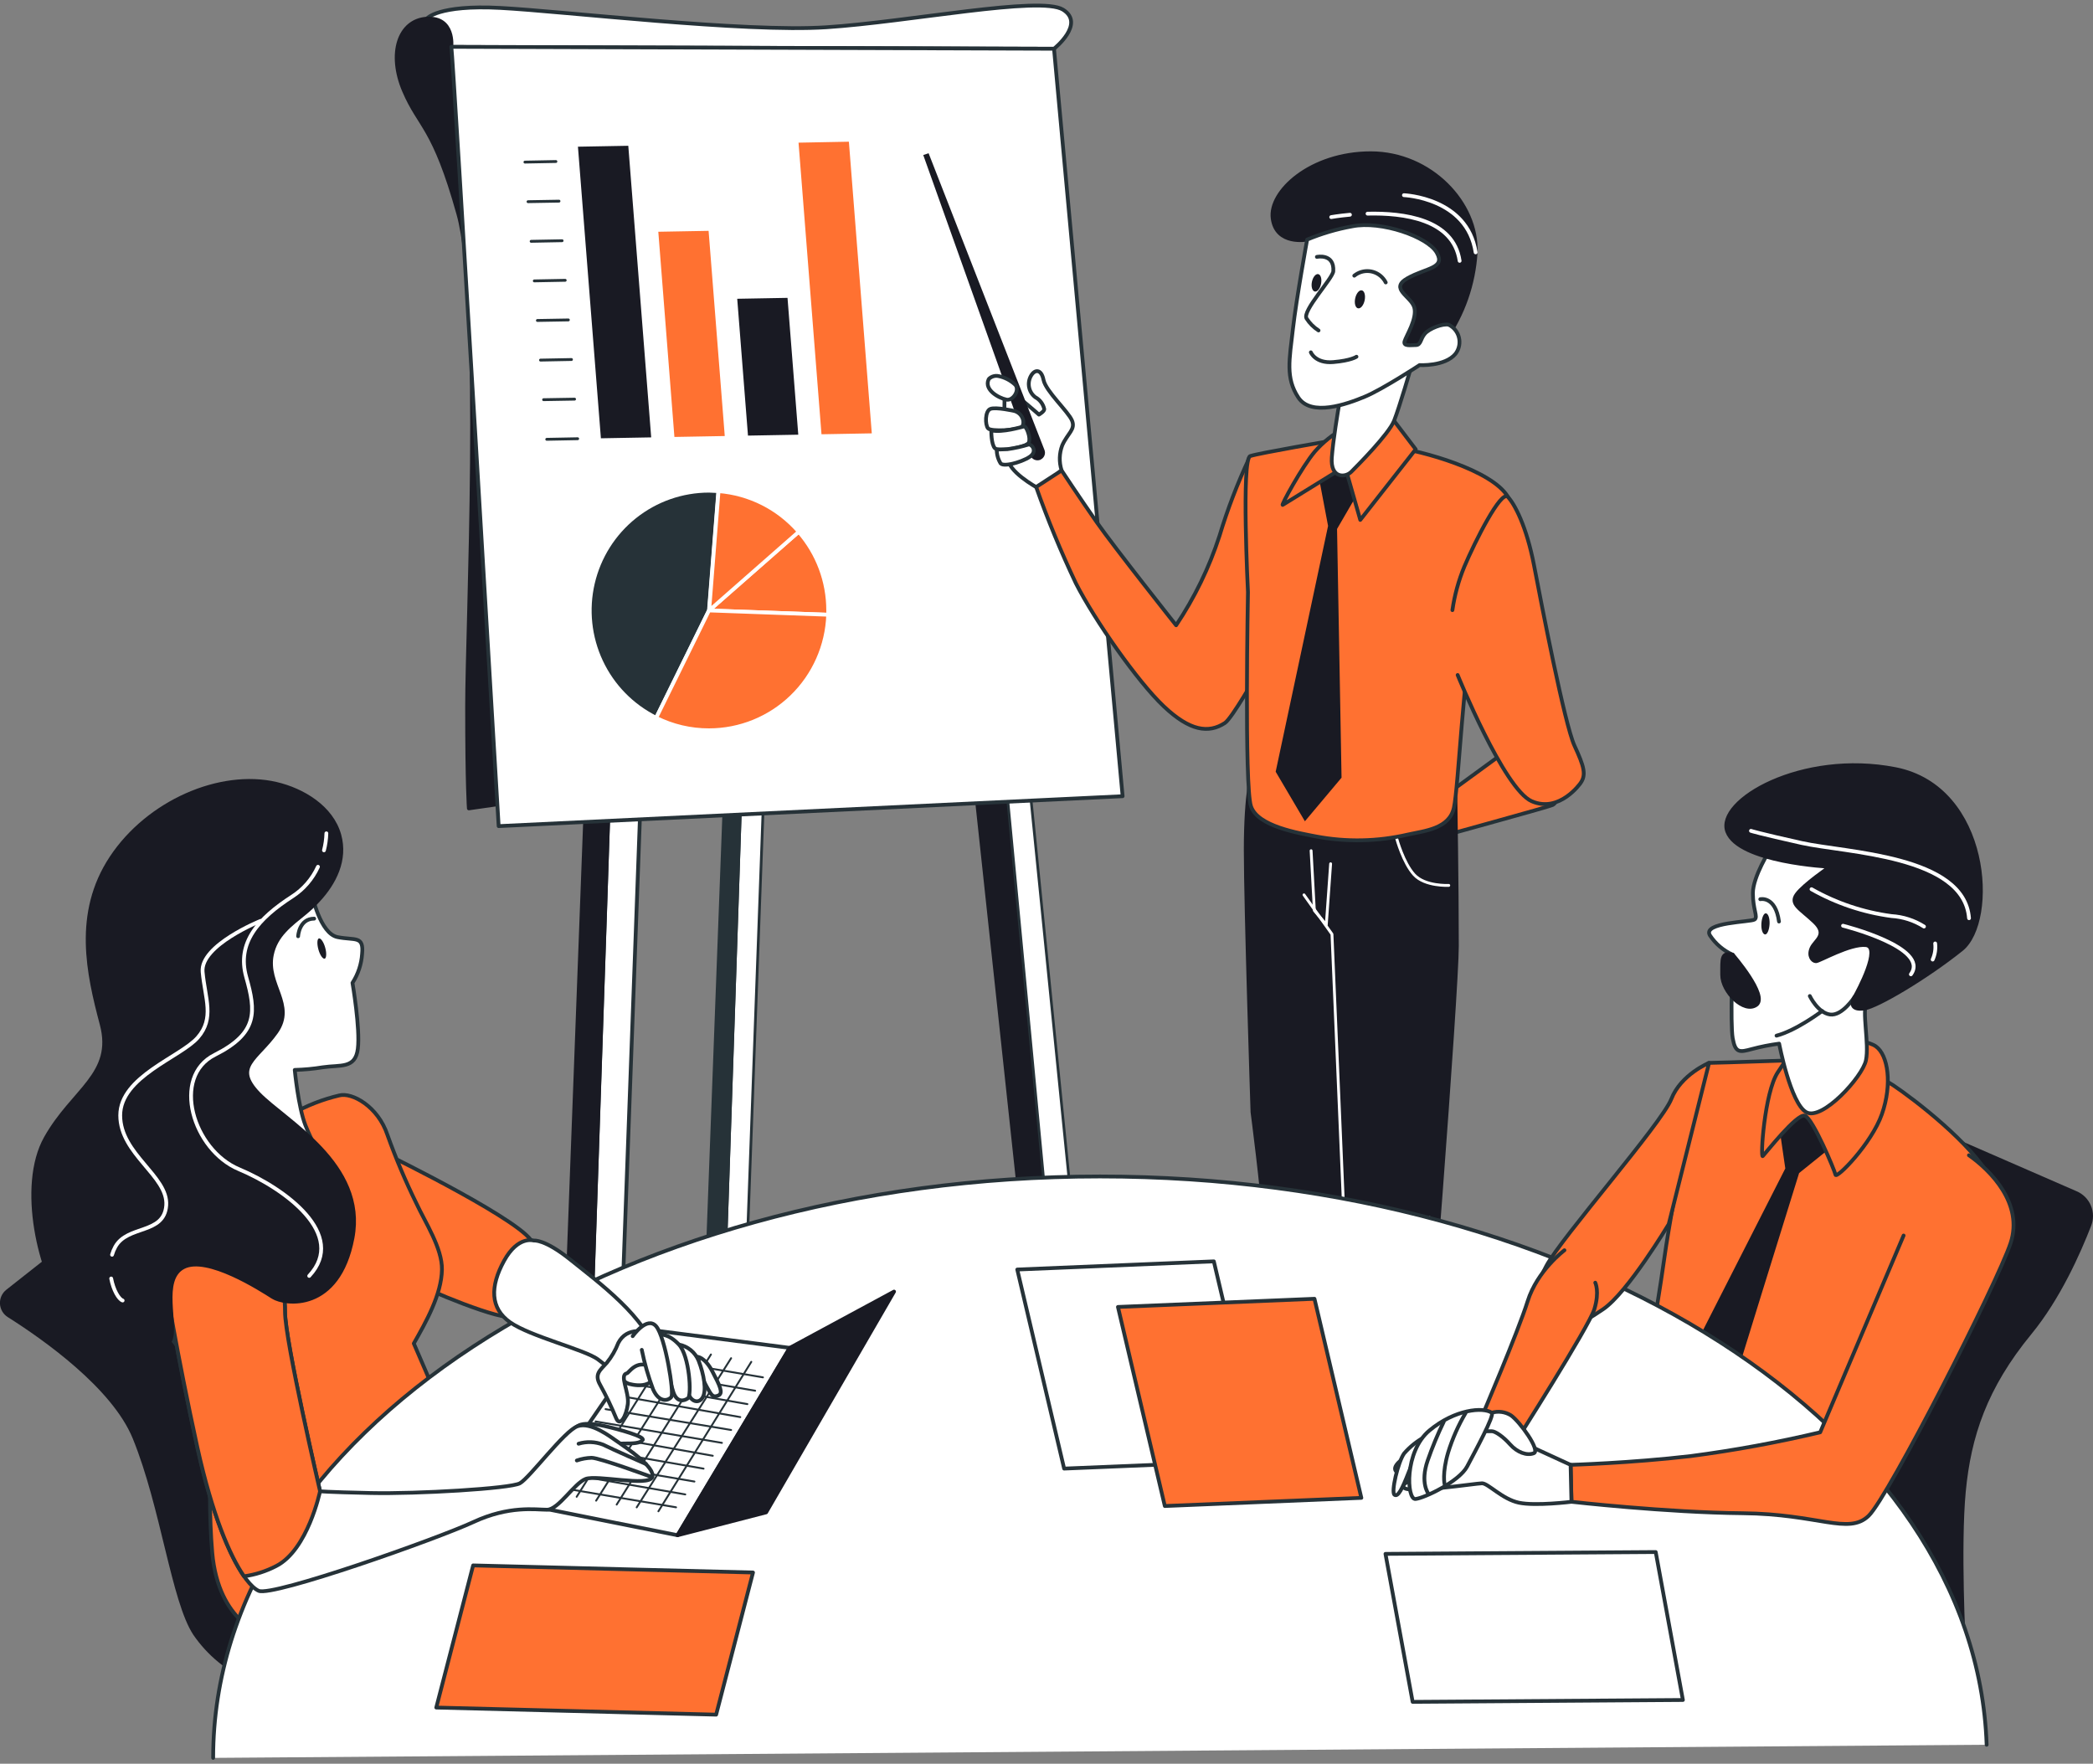 <svg width="553" height="466" viewBox="0 0 553 466" fill="none" xmlns="http://www.w3.org/2000/svg">
<rect x="0" y="0" width="553" height="466" fill="#808080" stroke="none"/>
<g clip-path="url(#clip0_1162_20922)">
<path d="M112.766 4.934C112.766 4.934 115.593 1.216 132.217 2.096C148.842 2.976 196.58 8.622 218.35 7.204C240.12 5.785 274.895 -1.167 280.861 2.55C286.827 6.267 278.486 12.879 278.486 12.879L119.254 12.411L112.766 4.934Z" fill="white" stroke="#263238" stroke-linecap="round" stroke-linejoin="round"/>
<path d="M119.254 12.368C119.254 12.368 120.159 4.465 112.766 4.934C105.373 5.402 102.574 14.227 106.744 23.988C110.914 33.75 114.618 33.282 121.106 56.522C127.595 79.763 123.411 165.347 123.411 186.629C123.411 207.912 123.877 213.587 123.877 213.587L140.091 211.26C140.091 211.26 136.84 65.816 132.217 42.575C127.595 19.335 119.254 12.368 119.254 12.368Z" fill="#191A23" stroke="#191A23" stroke-linecap="round" stroke-linejoin="round"/>
<path d="M160.971 207.727C160.971 209.586 154.044 413.954 154.044 413.954L161.904 412.535L169.269 210.848L160.971 207.727Z" fill="white" stroke="#263238" stroke-linecap="round" stroke-linejoin="round"/>
<path d="M154.044 413.954L160.928 209.43L154.906 208.507L147.301 410.62L154.044 413.954Z" fill="#191A23" stroke="#191A23" stroke-linecap="round" stroke-linejoin="round"/>
<path d="M264.633 194.007C264.774 195.851 283.985 398.319 283.985 398.319L277.85 394.999L256.646 197.682L264.633 194.007Z" fill="#191A23" stroke="#191A23" stroke-linecap="round" stroke-linejoin="round"/>
<path d="M283.957 398.333L264.774 195.696L270.711 194.333L291.025 396.914L283.957 398.333Z" fill="white" stroke="#263238" stroke-width="0.71" stroke-linecap="round" stroke-linejoin="round"/>
<path d="M196.128 198.746C196.128 200.066 191.208 345.354 191.208 345.354L196.863 344.332L202.094 200.945L196.128 198.746Z" fill="white" stroke="#263238" stroke-width="0.71" stroke-linecap="round" stroke-linejoin="round"/>
<path d="M191.208 345.354L196.099 199.952L191.816 199.299L186.416 342.984L191.208 345.354Z" fill="#263238" stroke="#263238" stroke-width="0.71" stroke-linecap="round" stroke-linejoin="round"/>
<path d="M119.254 12.368C119.707 14.695 131.751 218.269 131.751 218.269L296.609 210.366L278.486 12.879L119.254 12.368Z" fill="white" stroke="#263238" stroke-linecap="round" stroke-linejoin="round"/>
<path d="M172.054 115.56L158.766 115.801L152.701 38.758L166.003 38.517L172.054 115.56Z" fill="#191A23"/>
<path d="M191.491 115.205L178.189 115.446L173.934 61.233L187.222 60.992L191.491 115.205Z" fill="#FF7131"/>
<path d="M210.915 114.851L197.627 115.092L194.785 78.94L208.073 78.699L210.915 114.851Z" fill="#191A23"/>
<path d="M230.338 114.496L217.05 114.737L210.985 37.694L224.288 37.439L230.338 114.496Z" fill="#FF7131"/>
<path d="M138.692 42.83L146.877 42.674" stroke="#263238" stroke-width="0.75" stroke-linecap="round" stroke-linejoin="round"/>
<path d="M139.512 53.287L147.697 53.145" stroke="#263238" stroke-width="0.75" stroke-linecap="round" stroke-linejoin="round"/>
<path d="M140.332 63.758L148.516 63.602" stroke="#263238" stroke-width="0.75" stroke-linecap="round" stroke-linejoin="round"/>
<path d="M141.166 74.215L149.337 74.059" stroke="#263238" stroke-width="0.75" stroke-linecap="round" stroke-linejoin="round"/>
<path d="M141.986 84.672L150.171 84.53" stroke="#263238" stroke-width="0.75" stroke-linecap="round" stroke-linejoin="round"/>
<path d="M142.806 95.143L150.991 94.987" stroke="#263238" stroke-width="0.75" stroke-linecap="round" stroke-linejoin="round"/>
<path d="M143.625 105.599L151.81 105.458" stroke="#263238" stroke-width="0.75" stroke-linecap="round" stroke-linejoin="round"/>
<path d="M144.459 116.071L152.63 115.915" stroke="#263238" stroke-width="0.75" stroke-linecap="round" stroke-linejoin="round"/>
<path d="M218.817 162.41V161.289C218.827 153.636 216.057 146.241 211.027 140.489L187.321 161.289L218.817 162.41Z" fill="#FF7131" stroke="white" stroke-linecap="round" stroke-linejoin="round"/>
<path d="M189.795 129.762C188.975 129.762 188.155 129.649 187.321 129.649C180.209 129.653 173.308 132.071 167.738 136.51C162.169 140.948 158.258 147.147 156.641 154.098C155.025 161.049 155.798 168.344 158.835 174.799C161.871 181.253 166.993 186.488 173.368 189.651L187.321 161.275L189.795 129.762Z" fill="#263238" stroke="white" stroke-linecap="round" stroke-linejoin="round"/>
<path d="M187.321 161.289L173.368 189.665C177.701 191.833 182.479 192.955 187.321 192.943C195.488 192.944 203.336 189.763 209.212 184.069C215.087 178.376 218.531 170.616 218.817 162.424L187.321 161.289Z" fill="#FF7131" stroke="white" stroke-linecap="round" stroke-linejoin="round"/>
<path d="M211.056 140.489C205.662 134.261 198.047 130.409 189.851 129.762L187.377 161.289L211.056 140.489Z" fill="#FF7131" stroke="white" stroke-linecap="round" stroke-linejoin="round"/>
<path d="M381.257 210.593C381.257 210.593 395.62 200.136 396.539 199.441C397.458 198.746 410.209 204.322 410.901 207.812C411.594 211.303 411.127 212.225 410.209 212.693C409.29 213.161 383.816 220.128 383.109 220.355C382.402 220.582 381.257 210.593 381.257 210.593Z" fill="#FF7131" stroke="#263238" stroke-linecap="round" stroke-linejoin="round"/>
<path d="M280.465 124.2C279.793 122.06 279.863 119.755 280.663 117.659C282.077 114.481 284.225 113.488 283.236 111.104C282.246 108.721 276.309 103.357 275.715 100.378C275.122 97.398 273.34 97.54 272.351 99.385C271.852 100.301 271.697 101.366 271.915 102.387C272.133 103.408 272.709 104.316 273.538 104.947C274.142 105.269 274.668 105.721 275.078 106.27C275.489 106.82 275.774 107.453 275.913 108.125C275.913 108.721 274.5 109.544 274.5 109.544C274.5 109.544 268.591 104.237 267.177 103.84C265.763 103.443 265.396 103.84 265.396 106.224C265.396 108.607 265.014 118.752 266.597 122.327C268.181 125.903 275.079 129.421 275.079 129.421L280.465 124.2Z" fill="white" stroke="#263238" stroke-linecap="round" stroke-linejoin="round"/>
<path d="M274.867 121.462C275.353 121.261 275.74 120.875 275.944 120.389C276.148 119.902 276.152 119.355 275.956 118.866L245.351 40.489L243.937 40.958L272.21 120.284C272.395 120.791 272.772 121.204 273.259 121.433C273.747 121.662 274.305 121.687 274.811 121.505H274.896L274.867 121.462Z" fill="#191A23"/>
<path d="M330.494 121.051C330.472 120.997 330.43 120.954 330.378 120.931C330.325 120.907 330.266 120.904 330.211 120.923C330.179 120.932 330.15 120.948 330.125 120.97C330.101 120.992 330.082 121.02 330.07 121.051C326.958 127.694 324.331 134.556 322.21 141.581C319.495 149.95 315.637 157.9 310.745 165.205C310.745 165.205 294.517 144.759 289.795 138.006C285.074 131.252 280.494 124.3 280.494 124.3L273.765 128.67C276.826 137.319 280.327 145.806 284.254 154.095C289.202 163.814 300.553 180.06 307.48 186.615C314.407 193.17 319.326 193.823 323.624 191.028C325.504 189.807 332.105 178.116 332.105 178.116C332.105 178.116 334.933 158.068 333.887 143.369C333.501 135.835 332.364 128.358 330.494 121.051Z" fill="#FF7131" stroke="#263238" stroke-linecap="round" stroke-linejoin="round"/>
<path d="M384.933 249.951C384.933 233.479 384.537 210.635 384.537 210.635C375.089 211.993 365.576 212.854 356.038 213.218C343.98 213.416 330.918 203.683 330.918 203.683C330.918 203.683 329.137 209.245 329.137 224.54C329.137 239.835 330.918 293.807 330.918 293.807C330.918 293.807 333.547 313.813 334.296 325.022C335.046 336.23 345.507 399.241 345.507 399.241C345.507 399.241 338.028 406.732 332.784 411.23C327.539 415.727 320.839 418.721 325.32 420.977C329.801 423.233 339.866 420.608 342.114 419.871C343.287 419.473 346.454 416.451 349.55 414.89C350.529 414.368 351.599 414.04 352.702 413.926C353.827 413.829 354.907 413.443 355.84 412.805L358.187 411.23C358.187 411.23 358.936 420.225 358.936 423.999C358.936 427.773 361.17 436.769 364.167 437.492C367.163 438.216 370.047 437.89 373.03 431.902C376.013 425.915 372.069 400.22 372.069 400.22C372.069 400.22 374.288 387.805 375.419 379.107C376.734 368.665 384.933 261.955 384.933 249.951Z" fill="#191A23" stroke="#191A23" stroke-linecap="round" stroke-linejoin="round"/>
<path d="M369.044 221.603C369.044 221.603 370.754 227.931 373.624 231.095C376.494 234.259 382.784 233.933 382.784 233.933" stroke="white" stroke-width="0.75" stroke-linecap="round" stroke-linejoin="round"/>
<path d="M346.412 224.767L347.274 240.573L350.426 244.319L351.571 228.215" stroke="white" stroke-width="0.75" stroke-linecap="round" stroke-linejoin="round"/>
<path d="M347.09 399.269C350.246 401.836 353.961 403.62 357.932 404.476" stroke="white" stroke-width="0.75" stroke-linecap="round" stroke-linejoin="round"/>
<path d="M372.069 400.22C372.069 400.22 366.414 408.733 359.855 402.149" stroke="white" stroke-width="0.75" stroke-linecap="round" stroke-linejoin="round"/>
<path d="M344.531 236.43L351.925 246.816L358.399 399.269C358.399 399.269 368.775 377.518 372.535 360.961C376.296 344.403 377.723 321.716 377.723 321.716" stroke="white" stroke-width="0.75" stroke-linecap="round" stroke-linejoin="round"/>
<path d="M352.476 116.326C352.476 116.326 332.685 119.703 330.324 120.497C327.963 121.292 329.73 156.436 329.73 156.436C329.73 156.436 328.741 207.656 330.522 213.019C332.303 218.382 343.245 220.113 347.683 220.993C355.711 222.515 363.966 222.351 371.927 220.51C376.55 219.489 382.911 218.964 384.141 213.416C385.371 207.869 386.714 176.087 389.485 165.559C392.255 155.031 402.533 138.162 398.376 131.209C394.22 124.257 375.829 119.107 367.913 118.113C359.996 117.12 352.476 116.326 352.476 116.326Z" fill="#FF7131" stroke="#263238" stroke-linecap="round" stroke-linejoin="round"/>
<path d="M348.334 125.449L350.893 138.956L337.053 203.896L344.772 216.992L354.455 205.471L353.268 139.751L360.194 127.833L356.236 120.1L348.334 125.449Z" fill="#191A23"/>
<path d="M355.105 113.147C352.194 114.725 349.585 116.81 347.401 119.305C344.037 123.264 338.297 133.791 338.919 133.394L355.332 123.264L355.105 113.147Z" fill="#FF7131" stroke="#263238" stroke-linecap="round" stroke-linejoin="round"/>
<path d="M368.309 111.161L355.84 124.867L359.403 137.367L374.048 118.709L368.309 111.161Z" fill="#FF7131" stroke="#263238" stroke-linecap="round" stroke-linejoin="round"/>
<path d="M345.365 63.304C345.365 63.304 337.251 64.893 336.262 57.742C335.272 50.591 346.341 40.489 362.174 40.489C378.006 40.489 390.446 53.784 389.881 66.695C389.385 75.045 386.574 83.089 381.767 89.921C380.975 91.113 374.444 94.689 371.673 95.086C368.902 95.483 366.923 91.51 368.309 86.346C369.694 81.181 365.34 79.805 367.121 74.995C368.902 70.185 371.277 70.228 372.069 68.639C372.861 67.05 364.153 63.673 356.236 64.07C348.32 64.468 345.365 63.304 345.365 63.304Z" fill="#191A23" stroke="#191A23" stroke-linecap="round" stroke-linejoin="round"/>
<path d="M361.325 56.451C370.782 56.224 384.028 57.87 385.654 68.923" stroke="white" stroke-linecap="round" stroke-linejoin="round"/>
<path d="M351.727 57.359C351.727 57.359 353.692 57.004 356.674 56.735" stroke="white" stroke-linecap="round" stroke-linejoin="round"/>
<path d="M370.938 51.57C370.938 51.57 387.69 52.223 389.881 66.681" stroke="white" stroke-linecap="round" stroke-linejoin="round"/>
<path d="M354.059 105.401C354.047 105.66 354.004 105.917 353.932 106.167C353.508 108.607 352.221 116.255 351.882 120.894C351.486 126.442 355.445 126.243 357.028 124.654C358.611 123.065 366.923 114.722 368.337 111.161C369.75 107.6 372.889 96.859 372.889 96.859L354.059 105.401Z" fill="white" stroke="#263238" stroke-linecap="round" stroke-linejoin="round"/>
<path d="M345.365 63.304C345.365 63.304 342.538 78.797 341.605 86.927C340.672 95.057 339.626 99.839 343.018 105.003C346.411 110.168 355.868 106.791 360.618 104.805C365.368 102.818 375.066 96.462 375.066 96.462C375.066 96.462 381.794 96.859 384.565 93.482C385.378 92.423 385.743 91.085 385.582 89.758C385.42 88.431 384.746 87.221 383.703 86.388C383.42 86.16 383.111 85.965 382.784 85.806C381.201 85.409 377.638 86.8 376.451 88.19C375.263 89.581 375.461 91.17 374.076 91.17C372.691 91.17 370.712 91.567 371.107 90.177C371.503 88.786 374.472 84.217 373.68 81.252C372.889 78.287 366.951 76.286 371.899 73.505C376.847 70.724 381.992 70.923 379.617 66.752C377.243 62.58 364.972 58.239 357.254 59.799C353.177 60.535 349.191 61.709 345.365 63.304Z" fill="white" stroke="#263238" stroke-linecap="round" stroke-linejoin="round"/>
<path d="M347.938 67.873C347.938 67.873 352.561 66.879 352.278 71.647C352.179 73.519 343.98 82.174 345.21 84.147C346.024 85.419 347.105 86.499 348.376 87.311" stroke="#263238" stroke-linecap="round" stroke-linejoin="round"/>
<path d="M357.819 72.839C358.376 72.386 359.017 72.047 359.704 71.843C360.391 71.639 361.111 71.572 361.824 71.647C362.537 71.722 363.228 71.938 363.858 72.281C364.488 72.624 365.044 73.088 365.495 73.647C365.749 73.945 365.963 74.274 366.132 74.626" stroke="#263238" stroke-linecap="round" stroke-linejoin="round"/>
<path d="M346.341 93.085C346.341 93.085 347.528 96.065 352.264 95.668C357 95.27 358.399 94.249 358.399 94.249" stroke="#263238" stroke-linecap="round" stroke-linejoin="round"/>
<path d="M360.562 79.351C360.279 80.671 359.502 81.607 358.809 81.465C358.116 81.323 357.777 80.132 358.06 78.826C358.342 77.521 359.12 76.57 359.813 76.712C360.505 76.854 360.83 78.046 360.562 79.351Z" fill="#191A23"/>
<path d="M349.041 74.967C348.8 76.23 348.051 77.152 347.387 77.024C346.722 76.897 346.369 75.747 346.623 74.485C346.878 73.222 347.613 72.3 348.291 72.427C348.97 72.555 349.295 73.69 349.041 74.967Z" fill="#191A23"/>
<path d="M383.746 161.204C384.313 157.255 385.372 153.394 386.898 149.711C389.725 143 396.596 129.422 398.377 131.266C400.158 133.111 403.324 139.013 405.304 149.342C407.283 159.671 413.418 191.439 415.991 197.001C418.563 202.563 419.157 204.733 417.574 206.933C417.574 206.933 412.032 214.878 404.71 211.7C397.387 208.522 385.131 178.343 385.131 178.343" fill="#FF7131"/>
<path d="M383.746 161.204C384.313 157.255 385.372 153.394 386.898 149.711C389.725 143 396.596 129.422 398.377 131.266C400.158 133.111 403.324 139.013 405.304 149.342C407.283 159.671 413.418 191.439 415.991 197.001C418.563 202.563 419.157 204.733 417.574 206.933C417.574 206.933 412.032 214.878 404.71 211.7C397.387 208.522 385.131 178.343 385.131 178.343" stroke="#263238" stroke-linecap="round" stroke-linejoin="round"/>
<path d="M261.183 100.293C260.01 102.96 263.756 105.131 265.905 105.585C267.686 105.968 269.538 102.974 268.209 101.627C266.986 100.488 265.475 99.708 263.841 99.371C263.397 99.275 262.936 99.288 262.498 99.409C262.06 99.53 261.658 99.756 261.325 100.066C261.27 100.136 261.222 100.212 261.183 100.293Z" fill="white" stroke="#263238" stroke-linecap="round" stroke-linejoin="round"/>
<path d="M268.068 108.593C268.068 108.593 263.12 107.472 261.678 108.04C260.236 108.607 260.264 112.211 261.042 113.162C261.819 114.112 268.944 113.644 269.905 112.85C270.867 112.055 270.471 109.359 268.068 108.593Z" fill="white" stroke="#263238" stroke-linecap="round" stroke-linejoin="round"/>
<path d="M261.919 113.715C261.919 113.715 261.848 117.404 262.88 118.44C263.912 119.476 271.263 118.199 271.828 116.922C272.394 115.645 271.192 112.509 270.542 112.665C269.891 112.821 264.802 114.354 261.919 113.715Z" fill="white" stroke="#263238" stroke-linecap="round" stroke-linejoin="round"/>
<path d="M263.36 118.766C263.344 120.07 263.702 121.351 264.392 122.455C265.438 123.576 271.588 121.576 272.705 120.128C272.852 119.966 272.966 119.775 273.039 119.568C273.112 119.36 273.143 119.14 273.129 118.921C273.116 118.701 273.059 118.487 272.962 118.289C272.865 118.092 272.729 117.917 272.563 117.773C272.374 117.599 272.146 117.472 271.899 117.404C270.024 117.987 268.104 118.414 266.159 118.681C264.35 118.766 263.36 118.766 263.36 118.766Z" fill="white" stroke="#263238" stroke-linecap="round" stroke-linejoin="round"/>
<path d="M492.539 290.36C511.284 298.457 530 306.587 548.689 314.75C550.387 315.472 551.737 316.832 552.45 318.539C553.163 320.246 553.183 322.165 552.505 323.887C549.678 331.165 544.391 343.126 536.743 352.462C524.94 366.821 520.769 379.59 519.384 394.062C517.999 408.534 519.384 434.967 519.384 434.967L447.6 372.212C447.6 372.212 455.94 335.734 469.143 324.568C479.955 315.567 488.056 303.722 492.539 290.36Z" fill="#191A23"/>
<path d="M480.269 279.903C480.269 279.903 453.862 280.826 451.558 280.826C449.254 280.826 442.058 315.927 439.74 332.414C437.421 348.901 434.877 361.231 434.877 361.231C434.877 361.231 458.499 375.646 470.076 380.995C481.654 386.344 493.924 392.147 493.924 392.147C493.924 392.147 507.354 353.569 515.454 337.295C523.554 321.021 530.736 320.34 525.873 311.274C521.01 302.207 505.969 290.587 500.173 286.714C494.377 282.84 480.269 279.903 480.269 279.903Z" fill="#FF7131" stroke="#263238" stroke-linecap="round" stroke-linejoin="round"/>
<path d="M470.077 297.568L471.702 308.72L442.468 366.168C442.468 366.168 455.191 375.93 455.431 374.54C455.672 373.149 475.349 309.94 475.349 309.94L484.877 302.264L480.014 290.914C476.289 292.438 472.909 294.701 470.077 297.568Z" fill="#191A23"/>
<path d="M473.851 277.803C473.851 277.803 473.158 278.045 469.681 283.379C466.203 288.714 465.058 306.166 465.751 305.456C466.443 304.747 474.784 294.106 476.862 294.773C478.94 295.44 484.736 309.188 484.962 310.38C485.188 311.572 494.462 302.25 497.232 294.347C500.003 286.444 498.858 278.74 495.621 276.456C492.384 274.171 479.11 273.178 473.851 277.803Z" fill="#FF7131" stroke="#263238" stroke-linecap="round" stroke-linejoin="round"/>
<path d="M44.106 307.315L1.697 340.743C1.135 341.179 0.687 341.745 0.39 342.392C0.092 343.039 -0.045 343.749 -0.01 344.461C0.025 345.172 0.23 345.865 0.589 346.48C0.947 347.095 1.449 347.614 2.05 347.993C11.295 353.825 29.602 366.693 35.072 380.059C42.48 398.191 45.251 423.049 51.047 431.889C54.773 437.346 59.977 441.62 66.045 444.204L111.183 387.025C111.183 387.025 102.856 388.898 96.834 361.486C90.812 334.075 74.372 316.864 67.148 311.487C59.924 306.109 44.106 307.315 44.106 307.315Z" fill="#191A23"/>
<path d="M102.616 305.229C102.616 305.229 140.134 323.589 140.784 328.697C141.434 333.805 137.773 346.134 135.455 347.752C133.136 349.369 112.073 340.558 108.596 338.459C105.118 336.359 100.368 311.487 102.616 305.229Z" fill="#FF7131" stroke="#263238" stroke-linecap="round" stroke-linejoin="round"/>
<path d="M77.156 294.305C81.071 292.092 85.278 290.448 89.653 289.424C92.961 288.558 99.845 292.261 102.376 299.881C104.577 306.037 107.126 312.062 110.009 317.928C112.356 322.979 116.851 329.775 116.767 335.437C116.653 342.034 112.526 349.341 109.331 354.96L116.752 372.156L69.975 432.087C69.975 432.087 57.705 428.838 56.079 410.237C54.453 391.636 56.546 365.161 56.546 365.161C56.546 365.161 43.583 355.47 40.996 344.744C38.409 334.018 47.47 318.709 56.546 311.969C65.621 305.23 77.156 294.305 77.156 294.305Z" fill="#FF7131" stroke="#263238" stroke-linecap="round" stroke-linejoin="round"/>
<path d="M82.472 236.444C82.472 236.444 84.564 246.674 89.186 247.596C93.809 248.519 96.141 247.128 95.675 252.009C95.492 254.743 94.616 257.385 93.13 259.685C93.13 259.685 95.208 271.759 94.544 277.108C93.88 282.457 89.921 281.294 85.285 281.989C82.834 282.391 80.359 282.623 77.877 282.684C77.877 282.684 78.796 292.446 80.704 297.326C82.613 302.207 84.649 304.307 82.33 305.456C80.012 306.606 67.982 300.349 62.186 292.446C56.39 284.543 64.264 276.64 67.742 270.369C71.219 264.097 60.334 257.131 66.582 248.292C70.606 242.864 76.132 238.744 82.472 236.444Z" fill="white" stroke="#263238" stroke-linecap="round" stroke-linejoin="round"/>
<path d="M85.921 250.377C86.331 251.796 86.26 253.215 85.766 253.3C85.271 253.385 84.536 252.35 84.126 250.86C83.716 249.37 83.786 248.022 84.281 247.937C84.776 247.852 85.511 248.888 85.921 250.377Z" fill="#191A23"/>
<path d="M78.768 247.37C78.768 247.37 79.008 242.716 83.009 242.716L78.768 247.37Z" fill="white"/>
<path d="M78.768 247.37C78.768 247.37 79.008 242.716 83.009 242.716" stroke="#263238" stroke-linecap="round" stroke-linejoin="round"/>
<path d="M524.897 460.989C522.07 377.732 418.295 310.834 290.629 310.834C161.225 310.834 56.319 379.605 56.319 464.451" fill="white"/>
<path d="M524.897 460.989C522.07 377.732 418.295 310.834 290.629 310.834C161.225 310.834 56.319 379.605 56.319 464.451" stroke="#263238" stroke-linecap="round" stroke-linejoin="round"/>
<path d="M172.549 351.469L140.601 397.95L179.023 405.626L208.667 356.123L172.549 351.469Z" fill="white" stroke="#263238" stroke-linecap="round" stroke-linejoin="round"/>
<path d="M177.171 355.924L152.362 395.467" stroke="#263238" stroke-width="0.5" stroke-linecap="round" stroke-linejoin="round"/>
<path d="M182.5 356.889L157.507 396.489" stroke="#263238" stroke-width="0.5" stroke-linecap="round" stroke-linejoin="round"/>
<path d="M187.844 357.868L162.936 397.525" stroke="#263238" stroke-width="0.5" stroke-linecap="round" stroke-linejoin="round"/>
<path d="M193.173 358.847L168.223 398.262" stroke="#263238" stroke-width="0.5" stroke-linecap="round" stroke-linejoin="round"/>
<path d="M198.503 359.812L173.962 399.298" stroke="#263238" stroke-width="0.5" stroke-linecap="round" stroke-linejoin="round"/>
<path d="M169.255 358.45L201.585 363.912" stroke="#263238" stroke-width="0.5" stroke-linecap="round" stroke-linejoin="round"/>
<path d="M166.767 361.841L199.521 367.445" stroke="#263238" stroke-width="0.5" stroke-linecap="round" stroke-linejoin="round"/>
<path d="M164.562 365.232L197.471 370.978" stroke="#263238" stroke-width="0.5" stroke-linecap="round" stroke-linejoin="round"/>
<path d="M162.653 368.623L195.591 374.412" stroke="#263238" stroke-width="0.5" stroke-linecap="round" stroke-linejoin="round"/>
<path d="M159.996 372.312L193.174 377.817" stroke="#263238" stroke-width="0.5" stroke-linecap="round" stroke-linejoin="round"/>
<path d="M157.352 375.561L190.742 381.222" stroke="#263238" stroke-width="0.5" stroke-linecap="round" stroke-linejoin="round"/>
<path d="M155.443 378.796L188.325 384.627" stroke="#263238" stroke-width="0.5" stroke-linecap="round" stroke-linejoin="round"/>
<path d="M153.238 382.343L185.893 388.032" stroke="#263238" stroke-width="0.5" stroke-linecap="round" stroke-linejoin="round"/>
<path d="M150.75 385.876L183.476 391.438" stroke="#263238" stroke-width="0.5" stroke-linecap="round" stroke-linejoin="round"/>
<path d="M148.107 389.125L181.059 394.843" stroke="#263238" stroke-width="0.5" stroke-linecap="round" stroke-linejoin="round"/>
<path d="M145.604 392.658L178.627 398.248" stroke="#263238" stroke-width="0.5" stroke-linecap="round" stroke-linejoin="round"/>
<path d="M179.023 405.626L202.419 399.582L236.219 341.253L208.667 356.123L179.023 405.626Z" fill="#191A23" stroke="#191A23" stroke-linecap="round" stroke-linejoin="round"/>
<path d="M333.095 385.862L281.158 388.018L268.775 335.422L320.712 333.266L333.095 385.862Z" fill="white" stroke="#263238" stroke-linecap="round" stroke-linejoin="round"/>
<path d="M359.686 395.751L307.763 397.907L295.379 345.311L347.302 343.155L359.686 395.751Z" fill="#FF7131" stroke="#263238" stroke-linecap="round" stroke-linejoin="round"/>
<path d="M444.645 449.156L373.242 449.652L366.061 410.549L437.464 410.067L444.645 449.156Z" fill="white" stroke="#263238" stroke-linecap="round" stroke-linejoin="round"/>
<path d="M189.215 453.029L115.268 451.156L125.008 413.6L198.955 415.472L189.215 453.029Z" fill="#FF7131" stroke="#263238" stroke-linecap="round" stroke-linejoin="round"/>
<path d="M502.957 326.441L480.919 378.427C469.63 381.107 458.212 383.205 446.709 384.712C430.735 386.571 414.987 387.025 414.987 387.025L415.213 396.787C415.213 396.787 440.22 399.624 460.365 399.809C480.509 399.993 488.383 405.626 493.712 400.504C499.042 395.382 527.738 338.927 531.216 328.47C534.693 318.013 525.872 309.188 520.218 305.229" fill="#FF7131"/>
<path d="M502.957 326.441L480.919 378.427C469.63 381.107 458.212 383.205 446.709 384.712C430.735 386.571 414.987 387.025 414.987 387.025L415.213 396.787C415.213 396.787 440.22 399.624 460.365 399.809C480.509 399.993 488.383 405.626 493.712 400.504C499.042 395.382 527.738 338.927 531.216 328.47C534.693 318.013 525.872 309.188 520.218 305.229" stroke="#263238" stroke-linecap="round" stroke-linejoin="round"/>
<path d="M414.973 387.025C414.973 387.025 399.225 379.831 395.055 377.732C390.885 375.632 375.844 382.854 373.992 383.549C372.14 384.244 367.97 386.798 368.662 388.43C369.355 390.061 375.151 390.756 375.151 390.756C375.151 390.756 369.821 391.452 370.981 393.069C372.14 394.687 389.966 391.906 391.577 391.906C393.189 391.906 396.907 396.091 401.303 397.028C405.7 397.964 415.199 396.786 415.199 396.786L414.973 387.025Z" fill="white" stroke="#263238" stroke-linecap="round" stroke-linejoin="round"/>
<path d="M152.673 376.753C153.493 376.199 155.5 375.816 159.628 376.753C163.756 377.689 170.499 379.59 169.806 380.47C169.113 381.35 167.262 381.392 164.943 381.392C162.625 381.392 159.388 381.633 159.388 381.633C159.388 381.633 148.234 379.832 152.673 376.753Z" fill="white" stroke="#263238" stroke-linecap="round" stroke-linejoin="round"/>
<path d="M43.583 338.005C43.583 338.005 46.65 357.287 52.149 382.428C57.648 407.57 64.646 418.679 68.349 420.311C72.053 421.943 115.593 406.548 125.079 402.136C134.564 397.723 141.519 398.887 144.53 398.887C147.541 398.887 151.711 391.906 154.722 390.757C157.734 389.608 171.333 392.843 172.322 390.289C173.312 387.735 165.607 382.613 163.289 380.995C160.971 379.378 156.108 375.646 152.63 376.81C149.153 377.973 139.908 390.516 137.349 391.906C134.79 393.297 110.264 394.744 97.993 394.474C85.723 394.205 84.564 394.006 84.564 394.006C84.564 394.006 75.304 354.279 75.304 346.589C75.304 339.494 73.311 328.527 65.89 325.533C60.786 323.518 52.517 323.15 48.205 327.094C46.711 328.482 45.526 330.172 44.729 332.052C43.933 333.933 43.542 335.962 43.583 338.005Z" fill="white" stroke="#263238" stroke-linecap="round" stroke-linejoin="round"/>
<path d="M72.986 413.756C81.327 409.5 84.564 394.006 84.564 394.006C84.564 394.006 75.305 354.279 75.305 346.589C75.305 339.494 73.311 328.527 65.89 325.533C60.787 323.518 52.517 323.15 48.205 327.094C46.71 328.484 45.525 330.176 44.728 332.059C43.931 333.942 43.541 335.973 43.583 338.019C43.583 338.019 46.65 357.287 52.149 382.428C56.107 400.334 60.772 411.117 64.476 416.48C67.446 416.063 70.324 415.142 72.986 413.756Z" fill="#FF7131" stroke="#263238" stroke-linecap="round" stroke-linejoin="round"/>
<path d="M172.322 390.289C172.322 390.289 158.426 385.167 156.334 385.167C154.996 385.197 153.67 385.437 152.404 385.876" fill="white"/>
<path d="M172.322 390.289C172.322 390.289 158.426 385.167 156.334 385.167C154.996 385.197 153.67 385.437 152.404 385.876" stroke="#263238" stroke-linecap="round" stroke-linejoin="round"/>
<path d="M152.871 381.449C154.996 380.81 157.273 380.895 159.345 381.69C162.172 383.109 170.654 386.798 170.654 386.798" fill="white"/>
<path d="M152.871 381.449C154.996 380.81 157.273 380.895 159.345 381.69C162.172 383.109 170.654 386.798 170.654 386.798" stroke="#263238" stroke-linecap="round" stroke-linejoin="round"/>
<path d="M141.053 327.775C141.053 327.775 136.897 326.356 133.179 333.124C129.461 339.892 129.475 345.666 134.804 349.384C140.134 353.101 154.482 356.591 157.96 359.145C161.437 361.699 164.448 365.189 166.3 365.658C168.152 366.126 175.093 367.516 173.241 357.982C171.389 348.447 157.691 338.459 150.778 332.883C143.866 327.306 141.053 327.775 141.053 327.775Z" fill="white" stroke="#263238" stroke-linecap="round" stroke-linejoin="round"/>
<path d="M163.36 354.818C162.637 356.706 161.62 358.469 160.349 360.039C158.554 362.04 156.956 363.047 158.554 365.87C160.134 368.733 161.55 371.684 162.795 374.71C163.798 377.122 165.481 374.185 165.876 370.964C166.272 367.743 163.558 363.302 165.608 362.848C166.216 362.721 167.997 359.23 171.814 361.046C175.63 362.862 182.02 369.276 182.614 364.452C183.208 359.628 179.419 355.612 175.008 353.399C170.598 351.186 165.565 350.561 163.36 354.818Z" fill="white" stroke="#263238" stroke-linecap="round" stroke-linejoin="round"/>
<path d="M184.183 358.464C184.183 358.464 186.176 358.464 188.183 362.281C190.191 366.097 191.18 368.098 189.781 368.708C188.381 369.318 187.985 368.708 186.784 366.494C185.582 364.281 184.578 362.068 184.578 362.068V359.457L184.183 358.464Z" fill="white" stroke="#263238" stroke-linecap="round" stroke-linejoin="round"/>
<path d="M179.376 355.243C180.527 355.464 181.605 355.969 182.513 356.712C183.421 357.455 184.131 358.413 184.579 359.5C185.992 363.118 186.784 367.544 185.582 369.346C184.381 371.148 181.978 370.155 181.582 366.934C181.186 363.714 179.376 355.243 179.376 355.243Z" fill="white" stroke="#263238" stroke-linecap="round" stroke-linejoin="round"/>
<path d="M174.372 352.633C174.372 352.633 176.563 352.235 179.376 355.243C182.189 358.251 182.783 368.708 181.78 369.432C180.776 370.155 178.952 370.638 177.977 368.013C177.001 365.388 174.372 352.633 174.372 352.633Z" fill="white" stroke="#263238" stroke-linecap="round" stroke-linejoin="round"/>
<path d="M167.163 353.03C167.163 353.03 170.965 347.61 173.368 350.419C175.772 353.228 178.175 368.098 177.369 369.105C176.563 370.112 174.174 370.708 172.563 367.105C171.288 363.705 170.286 360.208 169.566 356.648" fill="white"/>
<path d="M167.163 353.03C167.163 353.03 170.965 347.61 173.368 350.419C175.772 353.228 178.175 368.098 177.369 369.105C176.563 370.113 174.174 370.708 172.563 367.105C171.288 363.705 170.286 360.208 169.566 356.648" stroke="#263238" stroke-linecap="round" stroke-linejoin="round"/>
<path d="M80.464 241.311C76.746 244.347 72.873 247.114 71.827 252.25C70.201 260.153 78.075 265.488 72.986 272.696C67.897 279.903 61.408 281.762 68.35 288.97C75.29 296.177 96.834 307.556 93.13 327.094C89.427 346.631 75.305 344.744 72.096 342.701C68.887 340.658 54.736 331.549 48.488 334.798C42.24 338.047 46.862 350.136 45.01 354.094C43.158 358.053 24.131 354.052 17.416 345.539C10.701 337.026 4.905 313.459 12.087 300.675C19.268 287.891 30.379 283.876 26.859 270.61C23.339 257.344 19.692 241.325 29.418 226.626C39.144 211.927 58.143 203.655 72.986 207.103C79.969 208.735 87.589 213.261 89.653 220.61C91.477 227.165 88.423 233.266 83.998 237.991C82.901 239.181 81.72 240.29 80.464 241.311Z" fill="#191A23" stroke="#191A23" stroke-linecap="round" stroke-linejoin="round"/>
<path d="M84.013 229.01C82.545 232.231 80.184 234.96 77.213 236.87C68.251 242.659 62.497 249.086 65.056 258.153C67.614 267.219 68.251 272.923 56.729 278.711C45.208 284.5 50.962 303.811 63.133 308.918C75.305 314.026 91.887 326.186 81.694 337.111" stroke="white" stroke-linecap="round" stroke-linejoin="round"/>
<path d="M86.232 220.17C86.19 221.689 85.976 223.198 85.596 224.668" stroke="white" stroke-linecap="round" stroke-linejoin="round"/>
<path d="M29.375 337.792C29.955 340.856 31.369 343.268 32.401 343.609" stroke="white" stroke-linecap="round" stroke-linejoin="round"/>
<path d="M68.886 243.297C68.886 243.297 52.884 249.725 53.534 256.79C54.185 263.856 56.729 269.007 52.248 274.143C47.767 279.279 31.764 284.429 31.764 294.702C31.764 304.974 44.487 310.763 43.922 318.481C43.356 326.2 33.687 323.617 30.478 329.406C30.108 330.076 29.814 330.785 29.602 331.52" stroke="white" stroke-linecap="round" stroke-linejoin="round"/>
<path d="M467.758 224.356C467.758 224.356 463.135 231.564 463.135 235.976C463.135 240.389 464.549 242.248 463.588 242.943C462.627 243.638 449.706 243.652 451.784 247.128C453.266 249.375 455.355 251.152 457.806 252.25C457.806 252.25 457.113 270.369 457.806 274.327C458.499 278.286 459.658 278.045 462.895 277.165C465.256 276.537 467.655 276.063 470.076 275.746C470.076 275.746 473.087 291.552 477.258 293.865C481.428 296.177 492.073 284.571 493.006 280.159C493.939 275.746 491.846 267.148 493.232 264.552C494.617 261.955 500.639 257.571 499.72 251.3C498.801 245.029 493.232 243.17 490.687 240.375C488.143 237.58 491.14 231.55 488.835 228.059C486.531 224.569 470.076 223.193 467.758 224.356Z" fill="white" stroke="#263238" stroke-linecap="round" stroke-linejoin="round"/>
<path d="M489.995 263.402C489.995 263.402 486.743 268.51 483.506 268.042C480.269 267.574 478.177 263.161 478.177 263.161" fill="white"/>
<path d="M489.995 263.402C489.995 263.402 486.743 268.51 483.506 268.042C480.269 267.574 478.177 263.161 478.177 263.161" stroke="#263238" stroke-linecap="round" stroke-linejoin="round"/>
<path d="M481.428 267.12C481.428 267.12 474.713 272.227 469.384 273.632L481.428 267.12Z" fill="white"/>
<path d="M481.428 267.12C481.428 267.12 474.713 272.227 469.384 273.632" stroke="#263238" stroke-linecap="round" stroke-linejoin="round"/>
<path d="M457.806 252.25C457.806 252.25 467.292 263.161 464.055 265.488C460.817 267.815 455.021 262.012 455.021 257.585C455.021 253.158 454.795 251.555 457.806 252.25Z" fill="#191A23" stroke="#191A23" stroke-linecap="round" stroke-linejoin="round"/>
<path d="M467.546 244.149C467.461 245.695 466.924 246.986 466.316 246.887C465.708 246.788 465.298 245.582 465.383 244.049C465.468 242.517 466.005 241.212 466.599 241.311C467.193 241.41 467.617 242.602 467.546 244.149Z" fill="#191A23"/>
<path d="M465.086 237.579C465.086 237.579 469.101 236.643 470.034 243.482" stroke="#263238" stroke-linecap="round" stroke-linejoin="round"/>
<path d="M483.464 229.01C483.464 229.01 459.432 227.846 456.378 219.717C453.325 211.587 476.056 198.335 500.823 203.215C525.59 208.096 527.569 243.383 518.239 250.846C508.909 258.309 496.003 265.956 492.539 266.453C489.076 266.949 489.062 265.034 489.995 263.431C490.928 261.827 497.162 250.179 493.006 249.711C488.85 249.242 480.721 253.967 479.802 253.967C478.883 253.967 477.724 252.548 478.643 250.491C479.562 248.434 483.04 247.001 479.336 243.51C475.632 240.02 472.861 238.871 474.713 236.303C476.565 233.735 483.464 229.01 483.464 229.01Z" fill="#191A23" stroke="#191A23" stroke-linecap="round" stroke-linejoin="round"/>
<path d="M462.626 219.518C462.626 219.518 464.549 220.171 476.07 222.739C487.591 225.307 518.96 225.945 520.246 242.602" stroke="white" stroke-linecap="round" stroke-linejoin="round"/>
<path d="M511.298 249.271C511.47 250.724 511.24 252.196 510.634 253.527" stroke="white" stroke-linecap="round" stroke-linejoin="round"/>
<path d="M478.629 234.94C485.153 238.637 492.322 241.045 499.749 242.035C502.8 242.216 505.756 243.167 508.344 244.801" stroke="white" stroke-linecap="round" stroke-linejoin="round"/>
<path d="M486.955 244.588C486.955 244.588 509.997 250.363 504.88 257.429" stroke="white" stroke-linecap="round" stroke-linejoin="round"/>
<path d="M451.558 280.826C451.558 280.826 444.151 283.848 441.592 290.36C439.033 296.873 412.429 327.094 408.541 334.514C404.654 341.935 403.678 346.362 408.541 349.157C413.404 351.952 417.108 350.32 423.596 345.893C430.085 341.467 440.899 323.433 440.899 323.433L451.558 280.826Z" fill="#FF7131" stroke="#263238" stroke-linecap="round" stroke-linejoin="round"/>
<path d="M413.347 330.329C413.347 330.329 406.166 335.678 403.621 343.808C401.077 351.937 391.351 374.681 391.351 374.681L400.158 381.421C400.158 381.421 419.85 350.519 421.264 345.865C422.677 341.211 421.49 338.898 421.49 338.898" fill="#FF7131"/>
<path d="M413.347 330.329C413.347 330.329 406.166 335.678 403.621 343.808C401.077 351.937 391.351 374.681 391.351 374.681L400.158 381.421C400.158 381.421 419.85 350.519 421.264 345.865C422.677 341.211 421.49 338.898 421.49 338.898" stroke="#263238" stroke-linecap="round" stroke-linejoin="round"/>
<path d="M394.136 373.263C394.985 373.01 395.877 372.941 396.755 373.061C397.632 373.181 398.474 373.487 399.225 373.958C401.543 375.59 407.099 383.251 405.247 383.961C403.395 384.67 400.851 383.719 398.999 381.634C397.147 379.548 395.055 378.143 394.136 378.143H391.86L394.136 373.263Z" fill="white" stroke="#263238" stroke-linecap="round" stroke-linejoin="round"/>
<path d="M376.536 379.59C374.431 380.713 372.548 382.214 370.981 384.017C369.355 386.33 367.503 394.233 368.436 394.928C369.369 395.623 370.514 393.31 372.14 389.125C373.765 384.939 376.536 379.59 376.536 379.59Z" fill="white" stroke="#263238" stroke-linecap="round" stroke-linejoin="round"/>
<path d="M394.136 373.263C394.984 373.859 389.725 383.492 387.647 387.451C385.569 391.409 376.338 395.822 373.992 396.049C371.645 396.276 370.981 383.507 377.695 377.931C384.41 372.355 391.86 371.688 394.136 373.263Z" fill="white" stroke="#263238" stroke-linecap="round" stroke-linejoin="round"/>
<path d="M377.441 394.701C377.441 394.701 375.137 391.863 377.215 385.876C378.428 382.386 379.844 378.97 381.455 375.646" stroke="#263238" stroke-linecap="round" stroke-linejoin="round"/>
<path d="M381.682 392.147C381.682 392.147 380.989 389.31 382.615 383.776C383.74 380.12 385.291 376.61 387.237 373.319" stroke="#263238" stroke-linecap="round" stroke-linejoin="round"/>
</g>
<defs>
<clipPath id="clip0_1162_20922">
<rect width="553" height="464.398" fill="white" transform="translate(0 0.762)"/>
</clipPath>
</defs>
</svg>
